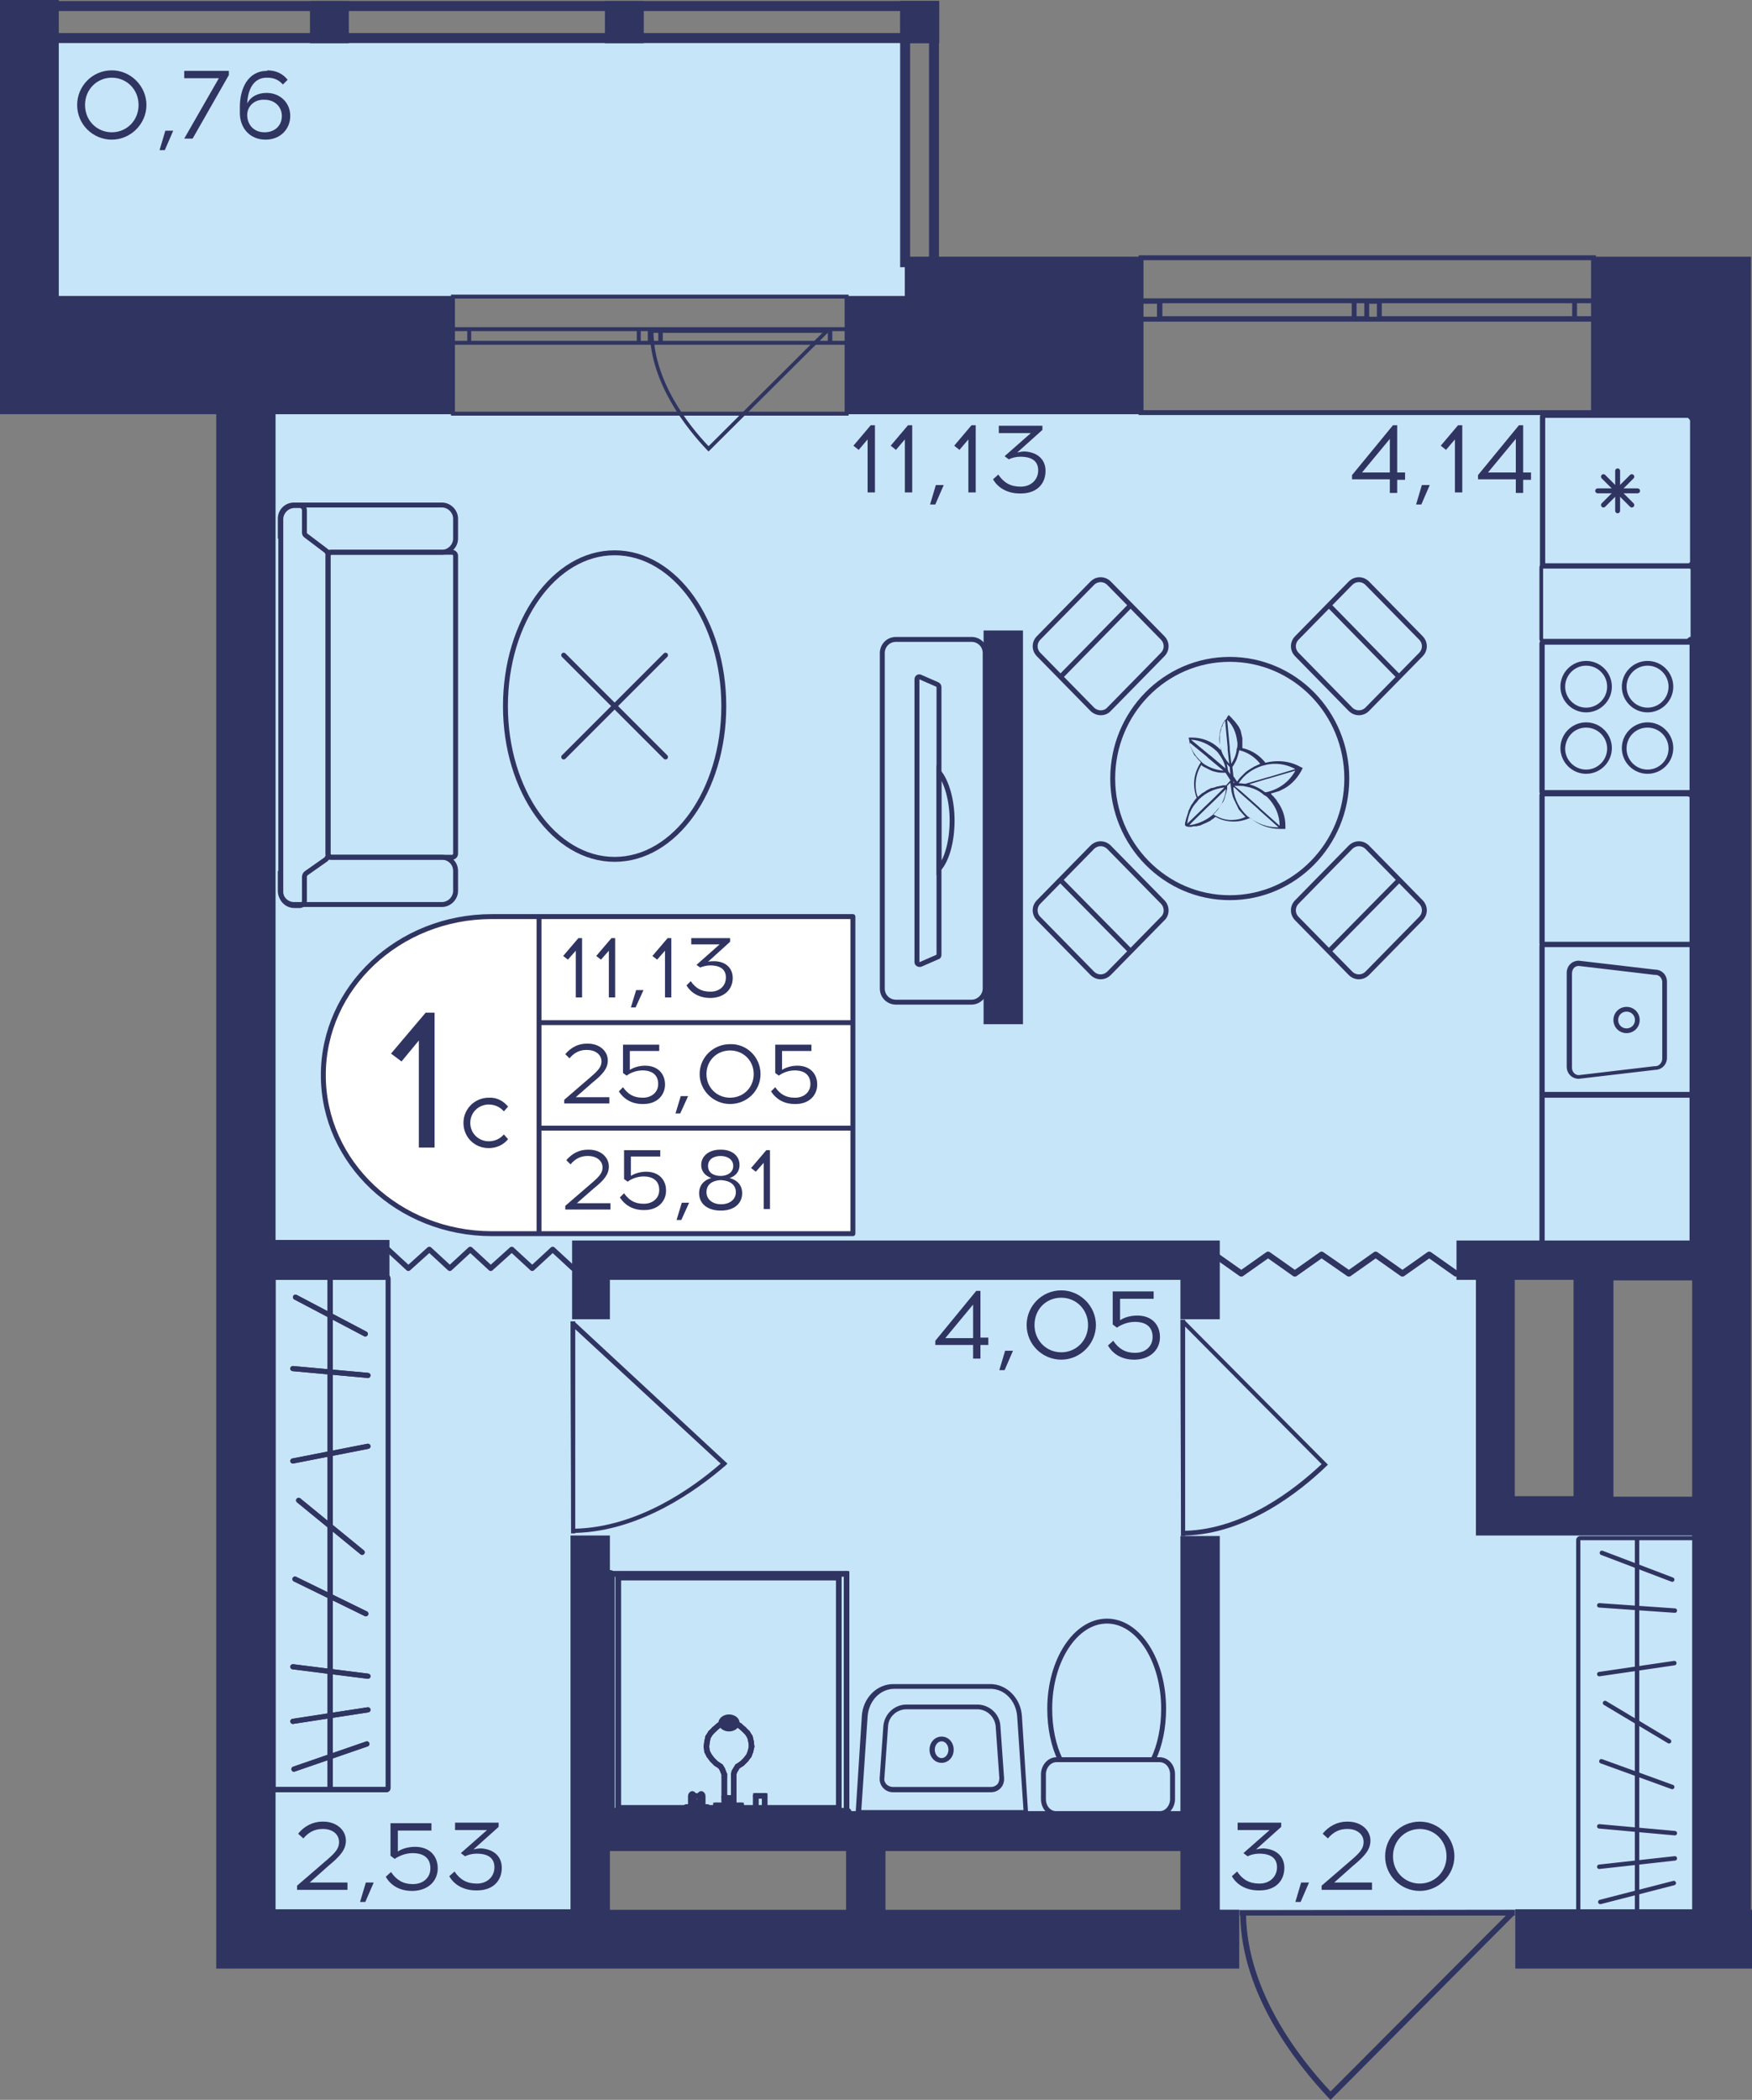 <?xml version="1.0" encoding="utf-8"?>
<!-- Generator: Adobe Illustrator 22.1.0, SVG Export Plug-In . SVG Version: 6.00 Build 0)  -->
<svg version="1.1" id="Слой_1" xmlns="http://www.w3.org/2000/svg" xmlns:xlink="http://www.w3.org/1999/xlink" x="0px" y="0px"
	 viewBox="0 0 333.8 400" style="enable-background:new 0 0 333.8 400;" xml:space="preserve">
<rect x="0" y="0" width="333.8" height="400" fill="#808080" stroke="none"/>
<rect x="7.5" y="7.7" style="fill:#C7E5F8;" width="164.9" height="48.7"/>
<path style="fill:#C7E5F8;" d="M326.1,363.8c-32.3,0-64.6,0-96.8,0c-0.2-5-0.4-10-0.6-15c-38.7,0-77.5,0-116.2,0c0,5,0,10,0,15
	c-21.2,0-42.5,0-63.7,0c0-95,0-189.9,0-284.9h277.4c0,53.9,0,107.9,0,161.8c-13.7-0.2-27.5-0.4-41.2-0.6c0,16.2,0,32.5,0,48.7
	c13.7,0,27.5,0,41.2,0C326.1,313.8,326.1,338.8,326.1,363.8z"/>
<g>
	
		<rect x="171.5" y="0.2" transform="matrix(-1 -3.325205e-07 3.325205e-07 -1 350.455 8.423)" style="fill:#2F3461;" width="7.4" height="8"/>
	
		<rect x="2.8" y="0.2" transform="matrix(-1 -3.325203e-07 3.325203e-07 -1 12.961 8.423)" style="fill:#2F3461;" width="7.4" height="8"/>
	
		<rect x="59" y="0.2" transform="matrix(-1 -3.325212e-07 3.325212e-07 -1 125.459 8.423)" style="fill:#2F3461;" width="7.4" height="8"/>
	
		<rect x="115.3" y="0.2" transform="matrix(-1 -3.325203e-07 3.325203e-07 -1 237.957 8.423)" style="fill:#2F3461;" width="7.4" height="8"/>
	<g>
		<path style="fill:#2F3461;" d="M177,2.1V49h-3.6V2.1H177 M178.9,0.2h-7.4v50.7h7.4V0.2L178.9,0.2z"/>
	</g>
	<g>
		<path style="fill:#2F3461;" d="M8.2,2.1l0,46.9H4.6V2.1H8.2 M10.1,0.2H2.7l0,50.7h7.4L10.1,0.2L10.1,0.2z"/>
	</g>
	<g>
		<path style="fill:#2F3461;" d="M4.7,2.1l172.3,0v4.2L4.7,6.3V2.1 M2.8,0.2v8l176.1,0v-8L2.8,0.2L2.8,0.2z"/>
	</g>
</g>
<g>
	<path style="fill:none;stroke:#2F3461;stroke-width:0.75;stroke-miterlimit:10;" d="M86.3,56.5l75,0v22.3h-75V56.5z M161.3,56.5
		l-75,0 M161.3,78.8h-75 M161.3,62.7h-3.1v2.6h3.1V62.7z M123.8,65.3h2.1v-2.6h-2.1V65.3z M158.1,62.7h-32.3v2.6h32.3V62.7z
		 M123.8,62.7h-2.1v2.6h2.1V62.7z M86.3,65.3h3.1v-2.6h-3.1V65.3z M121.7,62.7l-32.3,0v2.6h32.3V62.7z M161.3,62.7h-3.1 M158.1,62.7
		v2.6 M158.1,65.3h3.1 M123.8,65.3h2.1 M125.8,65.3v-2.6 M125.8,62.7h-2.1 M158.1,62.7h-32.3 M125.8,65.3h32.3 M123.8,62.7h-2.1
		 M121.7,62.7v2.6 M121.7,65.3h2.1 M86.3,65.3h3.1 M89.4,65.3v-2.6 M89.4,62.7h-3.1 M121.7,62.7l-32.3,0 M89.4,65.3h32.3"/>
</g>
<g>
	<path style="fill:none;stroke:#2F3461;stroke-width:0.925;stroke-miterlimit:10;" d="M217.4,49.1l86.2,0v29.5l-86.2,0V49.1z
		 M303.6,49.1l-86.2,0 M303.6,78.6l-86.2,0 M303.6,57.3H300v3.4l3.6,0V57.3z M260.4,60.8h2.4v-3.4h-2.4V60.8z M300,57.3h-37.2v3.4
		H300V57.3z M260.4,57.3l-2.4,0v3.4h2.4V57.3z M217.4,60.8l3.6,0v-3.4h-3.6V60.8z M258,57.3h-37.1v3.4H258V57.3z M303.6,57.3H300
		 M300,57.3v3.4 M300,60.8l3.6,0 M260.4,60.8h2.4 M262.8,60.8v-3.4 M262.8,57.3h-2.4 M300,57.3h-37.2 M262.8,60.8H300 M260.4,57.3
		l-2.4,0 M258,57.3v3.4 M258,60.8h2.4 M217.4,60.8l3.6,0 M220.9,60.8v-3.4 M220.9,57.3h-3.6 M258,57.3h-37.1 M220.9,60.8H258"/>
</g>
<path style="fill:#2F3461;" d="M108.8,292.1c0.3,0,0.5,0,0.8,0V292c12.4-0.3,23.3-8.2,28.7-12.9l0.3-0.3l-29-26.9v-0.2
	c-0.3,0-0.6,0-0.9,0C108.7,265.2,108.8,278.7,108.8,292.1z M109.6,253.2l27.7,25.6c-5.4,4.7-15.8,12.1-27.7,12.4L109.6,253.2z"/>
<path style="fill:#2F3461;" d="M236.2,363.9c0,0.3,0,0.7,0,1h0.1c0.3,15,10.6,28.1,16.8,34.7l0.4,0.4l34.9-35.1h0.2
	c0-0.4,0-0.8,0-1.1C271.1,363.8,253.6,363.9,236.2,363.9z M286.9,364.9l-33.4,33.5c-6.1-6.5-15.8-19.1-16.1-33.5L286.9,364.9z"/>
<path style="fill:#2F3461;" d="M123.7,62.7c0,0.2,0,0.4,0,0.6h0.1c0.2,9.7,6.9,18.2,10.9,22.4L135,86l22.7-22.6h0.1
	c0-0.2,0-0.5,0-0.7C146.4,62.7,135.1,62.7,123.7,62.7z M156.7,63.4L135,85c-4-4.2-10.3-12.4-10.5-21.6L156.7,63.4z"/>
<path style="fill:#2F3461;" d="M225,292.6c0.3,0,0.5,0,0.8,0v-0.1c11.7-0.3,21.8-8.3,26.9-13.2l0.3-0.3l-27.2-27.4v-0.2
	c-0.3,0-0.6,0-0.9,0C224.9,265.1,225,278.8,225,292.6z M225.8,252.7l26,26.2c-5.1,4.8-14.8,12.4-26,12.7L225.8,252.7z"/>
<polyline style="fill:none;stroke:#2F3461;stroke-width:1.164;stroke-linecap:round;stroke-linejoin:round;stroke-miterlimit:10;" points="
	277.4,242.6 272.3,239 267.2,242.6 262.1,239 257,242.6 251.8,239 246.7,242.6 241.6,239 236.5,242.6 231.4,239 "/>
<g>
	<g>
		<path style="fill:none;stroke:#2F3461;stroke-width:0.937;stroke-miterlimit:10;" d="M202,335.2h-0.7c-1.4,0-2.5,1.3-2.5,2.8v4.7
			c0,1.6,1.1,2.8,2.5,2.8h19.6c1.4,0,2.5-1.3,2.5-2.8v-4.7c0-1.6-1.1-2.8-2.5-2.8h-1.2"/>
	</g>
	<g>
		<path style="fill:none;stroke:#2F3461;stroke-width:0.937;stroke-miterlimit:10;" d="M210.9,308.8c-6,0-10.9,7.5-10.9,16.7
			c0,3.6,0.7,7,2,9.7h17.7c1.3-2.7,2-6.1,2-9.7C221.7,316.3,216.9,308.8,210.9,308.8z"/>
	</g>
</g>
<g>
	<path style="fill:#2F3461;" d="M321.9,209v27.7h-27.6V209H321.9 M322.1,208H294c-0.4,0-0.7,0.3-0.7,0.7v28.2c0,0.4,0.3,0.7,0.7,0.7
		h28.1c0.4,0,0.7-0.3,0.7-0.7v-28.2C322.8,208.4,322.5,208,322.1,208L322.1,208z"/>
</g>
<g>
	<path style="fill:#2F3461;" d="M321.9,151.7v27.7h-27.6v-27.7H321.9 M322.1,150.8H294c-0.4,0-0.7,0.3-0.7,0.7v28.2
		c0,0.4,0.3,0.7,0.7,0.7h28.1c0.4,0,0.7-0.3,0.7-0.7v-28.2C322.8,151.1,322.5,150.8,322.1,150.8L322.1,150.8z"/>
</g>
<g>
	<g>
		<path style="fill:#2F3461;" d="M321.9,180.4v27.7h-27.6v-27.7H321.9 M322.1,179.5H294c-0.4,0-0.7,0.3-0.7,0.7v28.2
			c0,0.4,0.3,0.7,0.7,0.7h28.1c0.4,0,0.7-0.3,0.7-0.7v-28.2C322.8,179.8,322.5,179.5,322.1,179.5L322.1,179.5z"/>
	</g>
	<g>
		<path style="fill:#2F3461;" d="M300.8,184l14.4,1.7l0.1,0h0.1c0.7,0,1.3,0.6,1.3,1.4v14.6c0,0.7-0.6,1.4-1.3,1.4h-0.1l-0.1,0
			l-14.4,1.7c-0.7,0-1.3-0.6-1.3-1.4v-17.9C299.5,184.6,300,184,300.8,184 M300.8,183c-1.3,0-2.3,1-2.3,2.3v17.9
			c0,1.3,1,2.3,2.3,2.3l14.5-1.7c1.3,0,2.3-1,2.3-2.3V187c0-1.3-1-2.3-2.3-2.3L300.8,183L300.8,183z"/>
	</g>
	<g>
		<path style="fill:#2F3461;" d="M309.9,192.7c0.9,0,1.6,0.7,1.6,1.6c0,0.9-0.7,1.6-1.6,1.6s-1.6-0.7-1.6-1.6
			C308.3,193.4,309,192.7,309.9,192.7 M309.9,191.8c-1.4,0-2.5,1.1-2.5,2.5c0,1.4,1.1,2.5,2.5,2.5s2.5-1.1,2.5-2.5
			C312.4,192.9,311.3,191.8,309.9,191.8L309.9,191.8z"/>
	</g>
</g>
<g>
	<g>
		<path style="fill:#2F3461;" d="M321.9,122.8v27.7h-27.6v-27.7H321.9 M322.1,121.9H294c-0.4,0-0.7,0.3-0.7,0.7v28.2
			c0,0.4,0.3,0.7,0.7,0.7h28.1c0.4,0,0.7-0.3,0.7-0.7v-28.2C322.8,122.2,322.5,121.9,322.1,121.9L322.1,121.9z"/>
	</g>
	<g>
		<g>
			<path style="fill:#2F3461;" d="M313.9,126.8c2.2,0,4,1.8,4,4s-1.8,4-4,4c-2.2,0-4-1.8-4-4S311.7,126.8,313.9,126.8 M313.9,125.9
				c-2.7,0-4.9,2.2-4.9,4.9c0,2.7,2.2,4.9,4.9,4.9c2.7,0,4.9-2.2,4.9-4.9C318.8,128.1,316.6,125.9,313.9,125.9L313.9,125.9z"/>
		</g>
		<g>
			<path style="fill:#2F3461;" d="M302.2,138.6c2.2,0,4,1.8,4,4c0,2.2-1.8,4-4,4c-2.2,0-4-1.8-4-4
				C298.3,140.3,300,138.6,302.2,138.6 M302.2,137.6c-2.7,0-4.9,2.2-4.9,4.9c0,2.7,2.2,4.9,4.9,4.9c2.7,0,4.9-2.2,4.9-4.9
				C307.1,139.8,304.9,137.6,302.2,137.6L302.2,137.6z"/>
		</g>
		<g>
			<path style="fill:#2F3461;" d="M313.9,138.6c2.2,0,4,1.8,4,4c0,2.2-1.8,4-4,4c-2.2,0-4-1.8-4-4
				C309.9,140.3,311.7,138.6,313.9,138.6 M313.9,137.6c-2.7,0-4.9,2.2-4.9,4.9c0,2.7,2.2,4.9,4.9,4.9c2.7,0,4.9-2.2,4.9-4.9
				C318.8,139.8,316.6,137.6,313.9,137.6L313.9,137.6z"/>
		</g>
		<g>
			<path style="fill:#2F3461;" d="M302.2,126.8c2.2,0,4,1.8,4,4s-1.8,4-4,4c-2.2,0-4-1.8-4-4S300,126.8,302.2,126.8 M302.2,125.9
				c-2.7,0-4.9,2.2-4.9,4.9c0,2.7,2.2,4.9,4.9,4.9c2.7,0,4.9-2.2,4.9-4.9C307.1,128.1,304.9,125.9,302.2,125.9L302.2,125.9z"/>
		</g>
	</g>
</g>
<g>
	<g>
		<path style="fill:#2F3461;" d="M322,79.6v27.7h-27.6V79.6H322 M322.2,78.7h-28.1c-0.4,0-0.7,0.3-0.7,0.7v28.2
			c0,0.4,0.3,0.7,0.7,0.7h28.1c0.4,0,0.7-0.3,0.7-0.7V79.4C322.9,79,322.6,78.7,322.2,78.7L322.2,78.7z"/>
	</g>
	<g>
		
			<line style="fill:none;stroke:#2F3461;stroke-width:0.937;stroke-linecap:round;stroke-miterlimit:10;" x1="312" y1="93.5" x2="304.4" y2="93.5"/>
		
			<line style="fill:none;stroke:#2F3461;stroke-width:0.937;stroke-linecap:round;stroke-miterlimit:10;" x1="310.9" y1="96.2" x2="305.5" y2="90.8"/>
		
			<line style="fill:none;stroke:#2F3461;stroke-width:0.937;stroke-linecap:round;stroke-miterlimit:10;" x1="308.2" y1="97.3" x2="308.2" y2="89.7"/>
		
			<line style="fill:none;stroke:#2F3461;stroke-width:0.937;stroke-linecap:round;stroke-miterlimit:10;" x1="305.5" y1="96.2" x2="310.9" y2="90.8"/>
	</g>
</g>
<path style="fill:#2F3461;" d="M225.8,156.8c0-0.1,0-0.3,0.1-0.4c0-0.1,0-0.3,0.1-0.4c0,0,0-0.1,0-0.1c0-0.1,0.1-0.2,0.1-0.3
	c0.1-0.2,0.1-0.4,0.2-0.6c0-0.1,0.1-0.2,0.1-0.4c0-0.1,0.1-0.2,0.1-0.3c0.1-0.1,0.1-0.2,0.2-0.4c0.1-0.2,0.2-0.4,0.3-0.6
	c0-0.1,0.1-0.1,0.1-0.1c0.1-0.1,0.1-0.2,0.2-0.3c0.1-0.1,0.1-0.2,0.2-0.3c0.1-0.2,0.3-0.4,0.5-0.6c-0.3-0.8-0.5-1.7-0.5-2.7
	c0-1.5,0.5-2.9,1.3-4.1c0,0,0,0,0,0c0,0,0,0,0,0c0,0-0.1-0.1-0.1-0.1c-0.2-0.2-0.3-0.3-0.5-0.5c-0.1-0.1-0.2-0.3-0.3-0.4
	c0,0,0,0,0,0c-0.1-0.1-0.1-0.2-0.2-0.2c-0.2-0.2-0.3-0.4-0.4-0.7c-0.1-0.1-0.1-0.2-0.2-0.4c-0.1-0.2-0.2-0.4-0.2-0.5
	c-0.1-0.1-0.1-0.3-0.1-0.4c-0.1-0.1-0.1-0.3-0.1-0.4c0-0.1-0.1-0.3-0.1-0.4c0-0.1,0-0.3-0.1-0.4c0,0,0,0,0,0c0,0,0-0.1,0-0.1v0
	c0,0,0,0,0-0.1c0,0,0-0.1,0-0.1c0.2,0,0.4,0,0.6,0c1.9,0,3.7,0.7,5,1.9c0.1,0.1,0.3,0.3,0.4,0.4c0,0,0.1,0,0.1,0
	c0-0.2-0.1-0.3-0.1-0.5c0-0.2-0.1-0.3-0.1-0.5c0-0.1,0-0.3,0-0.4c0-0.1,0-0.3,0-0.4c0,0,0-0.1,0-0.1c0,0,0-0.1,0-0.1
	c0-0.1,0-0.1,0-0.2c0-0.1,0-0.1,0-0.2c0-0.1,0-0.2,0-0.4c0-0.1,0-0.3,0.1-0.4c0-0.1,0-0.3,0.1-0.4c0-0.2,0.1-0.3,0.1-0.5
	c0-0.1,0-0.2,0.1-0.2c0,0,0,0,0,0c0-0.1,0.1-0.1,0.1-0.2c0,0,0,0,0,0c0-0.1,0.1-0.2,0.1-0.3c0-0.1,0-0.1,0.1-0.2
	c0.1-0.1,0.1-0.3,0.2-0.4c0,0,0,0,0,0c0.1-0.1,0.1-0.2,0.2-0.3c0,0,0-0.1,0.1-0.1c0.1-0.1,0.1-0.2,0.2-0.4c0.1-0.1,0.2-0.3,0.3-0.4
	c0.1,0.1,0.2,0.2,0.3,0.3c0.1,0.1,0.2,0.2,0.3,0.3c0.2,0.3,0.5,0.5,0.7,0.8c0.1,0.1,0.2,0.3,0.3,0.4c0.1,0.1,0.2,0.3,0.3,0.4
	c0,0.1,0.1,0.1,0.1,0.2c0,0.1,0.1,0.1,0.1,0.2c0.1,0.2,0.2,0.4,0.2,0.5c0,0.1,0.1,0.3,0.1,0.4c0,0.2,0.1,0.3,0.1,0.5
	c0,0.1,0.1,0.3,0.1,0.4c0,0.1,0,0.1,0,0.2c0,0.1,0,0.2,0,0.3c0,0,0,0.1,0,0.1c0,0.3,0,0.6,0,0.9c0,0.1,0,0.1,0,0.2
	c0,0.1,0,0.1,0,0.2c1.8,0.4,3.3,1.4,4.4,2.8c0.8-0.2,1.6-0.3,2.4-0.3c1.4,0,2.8,0.3,4.1,1l0.6,0.3l-0.3,0.6
	c-0.9,1.6-2.2,2.9-3.8,3.6c-0.3,0.2-0.7,0.3-1.1,0.4c-0.3,0.1-0.5,0.2-0.8,0.2c0,0.1,0,0.1,0,0.2c0,0,0.1,0.1,0.1,0.1
	c0.1,0.1,0.2,0.2,0.3,0.3c0.1,0,0.1,0.1,0.1,0.1c0.2,0.3,0.5,0.5,0.6,0.8c1,1.3,1.6,2.9,1.6,4.7l0,0.6l-0.6,0c-0.1,0-0.3,0-0.4,0
	c-2.2,0-4.2-0.8-5.7-2.1c-0.9,0.4-2,0.7-3.1,0.7c-1.3,0-2.5-0.3-3.5-0.9c-0.1,0.1-0.3,0.2-0.4,0.3c-0.1,0.1-0.2,0.2-0.3,0.2
	c-0.1,0.1-0.2,0.1-0.2,0.2c-0.1,0-0.1,0.1-0.2,0.1c-0.4,0.2-0.8,0.4-1.3,0.6c-0.1,0-0.1,0.1-0.2,0.1c-0.1,0-0.1,0-0.2,0.1
	c-0.1,0-0.3,0.1-0.4,0.1c-0.2,0-0.3,0.1-0.5,0.1c-0.1,0-0.1,0-0.2,0c0,0-0.1,0-0.1,0c-0.2,0-0.4,0-0.5,0.1c-0.2,0-0.5,0-0.7,0
	C225.7,157.4,225.7,157.1,225.8,156.8z M226.2,156.9c0.5-0.5,1.7-1.6,2.9-2.8c0.1-0.1,0.2-0.2,0.3-0.3c1.6-1.5,3.2-3.1,3.9-3.8
	c-1.9,0.2-3.6,1-4.9,2.3c-0.1,0.1-0.2,0.2-0.3,0.4C227,153.8,226.4,155.2,226.2,156.9z M227.8,149.5c0,0.8,0.1,1.6,0.4,2.3
	c0.2-0.2,0.4-0.3,0.6-0.5c0.2-0.2,0.4-0.3,0.6-0.4c0.2-0.1,0.4-0.3,0.6-0.4c0,0,0,0,0,0c0.2-0.1,0.4-0.2,0.6-0.3
	c0.1-0.1,0.2-0.1,0.4-0.1c0.1,0,0.2-0.1,0.4-0.1c0.2-0.1,0.5-0.2,0.7-0.2c0.1,0,0.3-0.1,0.4-0.1c0.1,0,0.3,0,0.4-0.1
	c0.1,0,0.2,0,0.3,0c0,0,0.1,0,0.1,0c0.1,0,0.2,0,0.3,0h0l0.7-0.8c0,0,0.1,0,0.1-0.1l0-0.1l-0.9-1.4c-0.1,0-0.1,0-0.2,0
	c-0.5,0-0.9,0-1.4-0.1c-0.5-0.1-0.9-0.2-1.3-0.4c-0.4-0.2-0.8-0.4-1.2-0.6c-0.2-0.1-0.4-0.2-0.5-0.4
	C228.2,146.8,227.8,148.1,227.8,149.5z M235.2,149.1l-0.2-0.3l0,0.3L235.2,149.1z M233.8,145.9C233.8,146,233.8,146,233.8,145.9
	c0.1,0.2,0.1,0.4,0.1,0.5c0,0.2,0.1,0.3,0.1,0.5v0l0.4,0.6l-0.1-1.4c-0.2-0.2-0.4-0.4-0.6-0.6C233.8,145.7,233.8,145.8,233.8,145.9z
	 M228.9,145.1c0.1,0.1,0.2,0.2,0.3,0.3c1.1,0.8,2.5,1.3,3.9,1.4l-2.9-2.4l-0.3-0.3l-3.3-2.7C226.9,142.8,227.8,144.1,228.9,145.1z
	 M226.9,140.9l3.4,2.8l0.4,0.3l2.8,2.4c-0.2-1.2-0.8-2.2-1.5-3.1c-0.1-0.1-0.2-0.2-0.3-0.3C230.4,141.8,228.7,141,226.9,140.9z
	 M232.6,142.6c0,0.1,0.1,0.3,0.1,0.4c0.3,0.9,0.8,1.7,1.5,2.5l-0.3-2.7l0-0.4l-0.5-5.3C232.3,138.8,232,140.8,232.6,142.6z
	 M235.7,141.1c-0.2-1.5-0.8-3-1.9-4l0.5,5.3l0,0.4l0.3,2.7c0.5-0.8,0.9-1.7,1-2.6c0-0.1,0-0.3,0.1-0.4
	C235.8,142,235.8,141.6,235.7,141.1z M236.1,142.9c0,0.2-0.1,0.3-0.1,0.5c0,0.1-0.1,0.2-0.1,0.3c0,0.2-0.1,0.3-0.1,0.4
	c-0.1,0.2-0.1,0.4-0.2,0.6c-0.1,0.1-0.1,0.3-0.2,0.4c0,0,0,0,0,0s0,0,0,0c0,0.1-0.1,0.1-0.1,0.2c-0.1,0.1-0.2,0.3-0.2,0.4
	c-0.1,0.1-0.2,0.2-0.3,0.4l0.2,1.8c0,0,0,0,0.1,0.1l0.6,0.9c0.2-0.3,0.4-0.6,0.6-0.8c0.1-0.1,0.3-0.3,0.4-0.4
	c0.1-0.1,0.3-0.3,0.4-0.4c0,0,0,0,0,0c0.3-0.3,0.6-0.5,0.9-0.7c0.3-0.2,0.7-0.4,1-0.6c0.3-0.1,0.6-0.3,0.9-0.4
	c0.1,0,0.1-0.1,0.2-0.1C239.1,144.2,237.7,143.3,236.1,142.9z M242.9,145.5c-0.7,0-1.4,0.1-2.1,0.3c-0.1,0-0.3,0.1-0.4,0.1
	c-1.8,0.6-3.4,1.7-4.4,3.3c0.4,0,0.9,0.1,1.3,0.1l4.1-1.2l0.4-0.1l5-1.5C245.5,145.8,244.2,145.5,242.9,145.5z M241.7,150.8
	c2.2-0.6,4-2,5.1-4l-5.1,1.5l-0.4,0.1l-3.3,1c1.1,0.3,2.1,0.8,3,1.5c0.1,0,0.2,0,0.2,0C241.4,150.9,241.6,150.8,241.7,150.8z
	 M241.5,151.9c-0.1-0.1-0.2-0.2-0.4-0.3c-0.1-0.1-0.1-0.1-0.2-0.1c-0.2-0.1-0.3-0.3-0.5-0.4c-0.9-0.7-2-1.1-3.2-1.3c0,0,0,0,0,0
	c-0.3-0.1-0.7-0.1-1.1-0.1c-0.2,0-0.3,0-0.5,0h-0.1h-0.9c-0.1,0,0.7,0,0.6,0l0.2,0.2l0,0l0.4,0.3l0.5,0.4l0.8,0.7h0l2.7,2.4l0.3,0.3
	l3.7,3.3C243.8,155.2,242.9,153.3,241.5,151.9z M243.4,157.6c0.1,0,0.1,0,0.2,0l-3.7-3.3l-0.3-0.3l-3.5-3.1l-0.7-0.7l-0.4-0.3h0
	c0,0.1,0,0.3,0,0.4c0,0,0,0,0,0c0.2,2,1.2,3.8,2.6,5.1c0.1,0.1,0.2,0.2,0.4,0.3C239.6,156.9,241.4,157.6,243.4,157.6z M234.6,156.2
	c1,0,1.9-0.2,2.7-0.6c-0.1-0.1-0.2-0.2-0.3-0.3c-0.3-0.3-0.5-0.6-0.8-0.9c0,0,0,0,0,0c-0.2-0.2-0.3-0.4-0.4-0.7
	c-0.1-0.1-0.1-0.2-0.2-0.4c-0.2-0.3-0.3-0.7-0.5-1c-0.1-0.2-0.1-0.3-0.2-0.5c-0.1-0.2-0.1-0.5-0.2-0.7c-0.1-0.4-0.1-0.8-0.2-1.3
	l0-0.1l-0.1-0.6l-0.6,0.6c0,0.1,0,0.2,0,0.3c0,0.1,0,0.1,0,0.2c0,0.1,0,0.3-0.1,0.4c0,0.3-0.1,0.5-0.2,0.8c0,0.1-0.1,0.3-0.1,0.4
	c-0.1,0.4-0.2,0.7-0.4,1c0,0.1,0,0.1-0.1,0.1c-0.1,0.1-0.1,0.2-0.2,0.3c0,0.1-0.1,0.1-0.1,0.2c-0.1,0.2-0.2,0.3-0.3,0.4
	c-0.1,0.1-0.1,0.2-0.2,0.2c-0.1,0.2-0.3,0.3-0.4,0.5c0,0.1-0.1,0.1-0.2,0.2c-0.1,0.1-0.3,0.3-0.4,0.4l0,0
	C232.4,155.9,233.5,156.2,234.6,156.2z M230.7,155.5c0.1-0.1,0.2-0.2,0.4-0.3c1.4-1.2,2.3-3,2.5-4.9c-0.7,0.7-2.3,2.3-3.9,3.8
	l-0.3,0.3c-1.2,1.2-2.3,2.2-2.8,2.8C228.1,157,229.5,156.4,230.7,155.5z"/>
<g>
	<ellipse style="fill:none;stroke:#2F3461;stroke-width:0.937;stroke-miterlimit:10;" cx="234.3" cy="148.3" rx="22.3" ry="22.7"/>
	<g>
		<g>
			<path style="fill:none;stroke:#2F3461;stroke-width:0.937;stroke-miterlimit:10;" d="M221.5,171.8l-10.2-10.4
				c-0.9-0.9-2.3-0.9-3.2,0l-10.2,10.4c-0.9,0.9-0.9,2.3,0,3.2l10.2,10.4c0.9,0.9,2.3,0.9,3.2,0l10.2-10.4
				C222.4,174.2,222.4,172.7,221.5,171.8z"/>
			
				<line style="fill:none;stroke:#2F3461;stroke-width:0.937;stroke-miterlimit:10;" x1="201.9" y1="167.5" x2="215.6" y2="181.4"/>
		</g>
	</g>
	<g>
		<g>
			<path style="fill:none;stroke:#2F3461;stroke-width:0.937;stroke-miterlimit:10;" d="M247.1,124.7l10.2,10.4
				c0.9,0.9,2.3,0.9,3.2,0l10.2-10.4c0.9-0.9,0.9-2.3,0-3.2l-10.2-10.4c-0.9-0.9-2.3-0.9-3.2,0l-10.2,10.4
				C246.2,122.4,246.2,123.8,247.1,124.7z"/>
			<line style="fill:none;stroke:#2F3461;stroke-width:0.937;stroke-miterlimit:10;" x1="266.7" y1="129.1" x2="253" y2="115.1"/>
		</g>
	</g>
	<g>
		<g>
			<path style="fill:none;stroke:#2F3461;stroke-width:0.937;stroke-miterlimit:10;" d="M257.3,161.4l-10.2,10.4
				c-0.9,0.9-0.9,2.3,0,3.2l10.2,10.4c0.9,0.9,2.3,0.9,3.2,0l10.2-10.4c0.9-0.9,0.9-2.3,0-3.2l-10.2-10.4
				C259.6,160.5,258.2,160.5,257.3,161.4z"/>
			<line style="fill:none;stroke:#2F3461;stroke-width:0.937;stroke-miterlimit:10;" x1="253" y1="181.4" x2="266.7" y2="167.5"/>
		</g>
	</g>
	<g>
		<g>
			<path style="fill:none;stroke:#2F3461;stroke-width:0.937;stroke-miterlimit:10;" d="M211.3,135.1l10.2-10.4
				c0.9-0.9,0.9-2.3,0-3.2l-10.2-10.4c-0.9-0.9-2.3-0.9-3.2,0l-10.2,10.4c-0.9,0.9-0.9,2.3,0,3.2l10.2,10.4
				C209,136,210.5,136,211.3,135.1z"/>
			
				<line style="fill:none;stroke:#2F3461;stroke-width:0.937;stroke-miterlimit:10;" x1="215.6" y1="115.1" x2="201.9" y2="129.1"/>
		</g>
	</g>
</g>
<g>
	<g>
		<g>
			<path style="fill:#2F3461;" d="M322.6,293.4v71.2h-21.5v-71.2H322.6 M322.7,292.6h-21.6c-0.4,0-0.8,0.3-0.8,0.8v71.4
				c0,0.4,0.3,0.8,0.8,0.8h21.6c0.4,0,0.8-0.3,0.8-0.8v-71.4C323.5,292.9,323.1,292.6,322.7,292.6L322.7,292.6z"/>
		</g>
	</g>
	<line style="fill:none;stroke:#2F3461;stroke-width:0.846;stroke-miterlimit:10;" x1="311.9" y1="292.9" x2="311.9" y2="365.2"/>
	
		<line style="fill:none;stroke:#2F3461;stroke-width:0.846;stroke-linecap:round;stroke-miterlimit:10;" x1="304.7" y1="305.8" x2="319.1" y2="306.8"/>
	
		<line style="fill:none;stroke:#2F3461;stroke-width:0.846;stroke-linecap:round;stroke-miterlimit:10;" x1="304.7" y1="318.9" x2="319" y2="316.8"/>
	
		<line style="fill:none;stroke:#2F3461;stroke-width:0.846;stroke-linecap:round;stroke-miterlimit:10;" x1="304.9" y1="362.3" x2="318.9" y2="358.7"/>
	
		<line style="fill:none;stroke:#2F3461;stroke-width:0.846;stroke-linecap:round;stroke-miterlimit:10;" x1="305.8" y1="324.4" x2="318" y2="331.7"/>
	
		<line style="fill:none;stroke:#2F3461;stroke-width:0.846;stroke-linecap:round;stroke-miterlimit:10;" x1="305.1" y1="335.5" x2="318.6" y2="340.4"/>
	
		<line style="fill:none;stroke:#2F3461;stroke-width:0.846;stroke-linecap:round;stroke-miterlimit:10;" x1="304.7" y1="347.9" x2="319.1" y2="349.2"/>
	
		<line style="fill:none;stroke:#2F3461;stroke-width:0.846;stroke-linecap:round;stroke-miterlimit:10;" x1="304.7" y1="355.6" x2="319.1" y2="354"/>
	
		<line style="fill:none;stroke:#2F3461;stroke-width:0.846;stroke-linecap:round;stroke-miterlimit:10;" x1="305.2" y1="295.8" x2="318.6" y2="300.9"/>
</g>
<g>
	<g>
		<g>
			<path style="fill:#2F3461;" d="M73.5,243.8v96.6h-21v-96.6H73.5 M73.7,242.8H52.2c-0.4,0-0.8,0.3-0.8,0.8v97
				c0,0.4,0.3,0.8,0.8,0.8h21.4c0.4,0,0.8-0.3,0.8-0.8v-97C74.4,243.1,74.1,242.8,73.7,242.8L73.7,242.8z"/>
		</g>
	</g>
	<line style="fill:none;stroke:#2F3461;stroke-width:0.978;stroke-miterlimit:10;" x1="62.9" y1="242.8" x2="62.9" y2="341"/>
	
		<line style="fill:none;stroke:#2F3461;stroke-width:0.978;stroke-linecap:round;stroke-miterlimit:10;" x1="55.8" y1="260.7" x2="70.1" y2="262"/>
	
		<line style="fill:none;stroke:#2F3461;stroke-width:0.978;stroke-linecap:round;stroke-miterlimit:10;" x1="55.8" y1="278.3" x2="70.1" y2="275.5"/>
	
		<line style="fill:none;stroke:#2F3461;stroke-width:0.978;stroke-linecap:round;stroke-miterlimit:10;" x1="56" y1="337" x2="69.9" y2="332.2"/>
	
		<line style="fill:none;stroke:#2F3461;stroke-width:0.978;stroke-linecap:round;stroke-miterlimit:10;" x1="56.9" y1="285.8" x2="69" y2="295.7"/>
	
		<line style="fill:none;stroke:#2F3461;stroke-width:0.978;stroke-linecap:round;stroke-miterlimit:10;" x1="56.2" y1="300.8" x2="69.7" y2="307.4"/>
	
		<line style="fill:none;stroke:#2F3461;stroke-width:0.978;stroke-linecap:round;stroke-miterlimit:10;" x1="55.8" y1="317.5" x2="70.1" y2="319.3"/>
	
		<line style="fill:none;stroke:#2F3461;stroke-width:0.978;stroke-linecap:round;stroke-miterlimit:10;" x1="55.8" y1="327.9" x2="70.1" y2="325.7"/>
	
		<line style="fill:none;stroke:#2F3461;stroke-width:0.978;stroke-linecap:round;stroke-miterlimit:10;" x1="56.3" y1="247.1" x2="69.6" y2="254.1"/>
	<g>
		<g>
			<path style="fill:#2F3461;" d="M73.5,243.8v96.6h-21v-96.6H73.5 M73.7,242.8H52.2c-0.4,0-0.8,0.3-0.8,0.8v97
				c0,0.4,0.3,0.8,0.8,0.8h21.4c0.4,0,0.8-0.3,0.8-0.8v-97C74.4,243.1,74.1,242.8,73.7,242.8L73.7,242.8z"/>
		</g>
	</g>
	<line style="fill:none;stroke:#2F3461;stroke-width:0.978;stroke-miterlimit:10;" x1="62.9" y1="242.8" x2="62.9" y2="341"/>
	
		<line style="fill:none;stroke:#2F3461;stroke-width:0.978;stroke-linecap:round;stroke-miterlimit:10;" x1="55.8" y1="260.7" x2="70.1" y2="262"/>
	
		<line style="fill:none;stroke:#2F3461;stroke-width:0.978;stroke-linecap:round;stroke-miterlimit:10;" x1="55.8" y1="278.3" x2="70.1" y2="275.5"/>
	
		<line style="fill:none;stroke:#2F3461;stroke-width:0.978;stroke-linecap:round;stroke-miterlimit:10;" x1="56" y1="337" x2="69.9" y2="332.2"/>
	
		<line style="fill:none;stroke:#2F3461;stroke-width:0.978;stroke-linecap:round;stroke-miterlimit:10;" x1="56.9" y1="285.8" x2="69" y2="295.7"/>
	
		<line style="fill:none;stroke:#2F3461;stroke-width:0.978;stroke-linecap:round;stroke-miterlimit:10;" x1="56.2" y1="300.8" x2="69.7" y2="307.4"/>
	
		<line style="fill:none;stroke:#2F3461;stroke-width:0.978;stroke-linecap:round;stroke-miterlimit:10;" x1="55.8" y1="317.5" x2="70.1" y2="319.3"/>
	
		<line style="fill:none;stroke:#2F3461;stroke-width:0.978;stroke-linecap:round;stroke-miterlimit:10;" x1="55.8" y1="327.9" x2="70.1" y2="325.7"/>
	
		<line style="fill:none;stroke:#2F3461;stroke-width:0.978;stroke-linecap:round;stroke-miterlimit:10;" x1="56.3" y1="247.1" x2="69.6" y2="254.1"/>
</g>
<g>
	<path style="fill:none;stroke:#2F3461;stroke-width:0.937;stroke-miterlimit:10;" d="M53.4,165.9v3.8c0,1.4,1.2,2.6,2.6,2.6H57
		l27.2,0c1.4,0,2.6-1.2,2.6-2.6v-3.8c0-1.5-1.2-2.6-2.6-2.6H62.3"/>
	<path style="fill:none;stroke:#2F3461;stroke-width:0.937;stroke-miterlimit:10;" d="M53.4,102.6l0-3.8c0-1.5,1.2-2.6,2.6-2.6H57
		l27.2,0c1.4,0,2.6,1.2,2.6,2.6v3.8c0,1.4-1.2,2.6-2.6,2.6l-21.8,0"/>
	<path style="fill:none;stroke:#2F3461;stroke-width:0.937;stroke-miterlimit:10;" d="M86.8,105.9l0,56.7c0,0.4-0.3,0.7-0.7,0.7
		H63.2c-0.4,0-0.7-0.3-0.7-0.7l0-56.7c0-0.4,0.3-0.7,0.7-0.7l22.9,0C86.5,105.2,86.8,105.5,86.8,105.9z"/>
	<path style="fill:none;stroke:#2F3461;stroke-width:0.937;stroke-miterlimit:10;" d="M58.4,102.1l3.7,2.8c0.2,0.2,0.4,0.5,0.4,0.8
		l0,57.2c0,0.3-0.2,0.6-0.4,0.8l-3.7,2.6c-0.3,0.2-0.4,0.5-0.4,0.8l0,4.5c0,0.5-0.4,0.9-0.9,0.9h-1c-1.5,0-2.6-1.2-2.6-2.6l0-71
		c0-1.4,1.2-2.6,2.6-2.6h1c0.5,0,0.9,0.4,0.9,0.9l0,4.3C58,101.7,58.1,101.9,58.4,102.1z"/>
</g>
<g>
	<ellipse style="fill:none;stroke:#2F3461;stroke-width:0.937;stroke-miterlimit:10;" cx="117.1" cy="134.5" rx="20.8" ry="29.2"/>
	<g>
		
			<line style="fill:none;stroke:#2F3461;stroke-width:0.937;stroke-linecap:round;stroke-miterlimit:10;" x1="107.4" y1="124.8" x2="126.8" y2="144.2"/>
		
			<line style="fill:none;stroke:#2F3461;stroke-width:0.937;stroke-linecap:round;stroke-miterlimit:10;" x1="107.4" y1="144.2" x2="126.8" y2="124.8"/>
	</g>
</g>
<g>
	<g>
		<path style="fill:#2F3461;" d="M179.4,331.7L179.4,331.7c0.7,0,1.3,0.7,1.3,1.6s-0.6,1.6-1.3,1.6s-1.3-0.7-1.3-1.6
			C178.1,332.4,178.7,331.7,179.4,331.7 M179.4,330.8c-1.3,0-2.3,1.1-2.3,2.5s1,2.5,2.3,2.5s2.3-1.1,2.3-2.5
			S180.7,330.8,179.4,330.8L179.4,330.8z"/>
	</g>
	<g>
		<path style="fill:#2F3461;" d="M188.7,320.8v0.9c2.7,0,4.9,2.3,5.1,5.3l1.2,17.8l-30.9,0l1.2-17.8c0.2-3,2.4-5.3,5.1-5.3l18.5,0
			V320.8 M188.7,320.8l-18.5,0c-3.2,0-5.8,2.7-6,6.1l-1.2,18.8l32.9,0l-1.2-18.8C194.5,323.5,191.8,320.8,188.7,320.8L188.7,320.8z"
			/>
	</g>
	<g>
		<path style="fill:#2F3461;" d="M186.2,325.6c1.8,0,3.3,1.4,3.5,3.2l0.7,9.9c0,0.4-0.1,0.9-0.4,1.2c-0.3,0.3-0.7,0.5-1.2,0.5h-18.7
			c-0.4,0-0.9-0.2-1.2-0.5c-0.3-0.3-0.5-0.8-0.4-1.2l0.7-9.9c0.1-1.8,1.7-3.2,3.5-3.2H186.2 M186.2,324.7h-13.5
			c-2.3,0-4.2,1.8-4.4,4.1l-0.7,9.9c-0.1,1.5,1.1,2.7,2.5,2.7h18.7c1.5,0,2.6-1.2,2.5-2.7l-0.7-9.9
			C190.5,326.5,188.5,324.7,186.2,324.7L186.2,324.7z"/>
	</g>
</g>
<g>
	<path style="fill:#2F3461;" d="M322.1,108L322.1,108v13.7l-28.1,0l0-13.6H322.1 M322.1,107.4H294c-0.4,0-0.7,0.3-0.7,0.7v13.6
		c0,0.4,0.3,0.7,0.7,0.7h28.1c0.4,0,0.7-0.3,0.7-0.7v-13.6C322.8,107.7,322.5,107.4,322.1,107.4L322.1,107.4z"/>
</g>
<g>
	<polygon style="fill:#2F3461;" points="176.2,78.9 217.4,78.9 217.4,48.9 172.4,48.9 172.4,56.4 161.2,56.4 161.2,78.9 172.4,78.9 
			"/>
	<path style="fill:#2F3461;" d="M109,251.3h7.2v-7.5h108.7v7.5h7.5v-15H109C109,241.3,109,246.4,109,251.3z"/>
	<path style="fill:#2F3461;" d="M232.4,363.8v-71.2h-7.5V345H116.2v-52.5h-7.5v71.2H52.5v-120h21.7c0-2.5,0-5,0-7.5H52.5V78.9h33.7
		V56.4h-75V0H0v78.9h41.2V375h194.9v-11.2H232.4z M161.2,363.8h-45v-11.2h45V363.8z M224.9,363.8h-56.2v-11.2h56.2V363.8z"/>
	<path style="fill:#2F3461;" d="M333.6,363.8V78.9V67.7V48.9h-30v30h17.3c-0.3,0.1-0.5,0.1-0.6,0.1c0.2,0,0.9,0.1,1.4,0.7
		c0.3,0.3,0.5,0.6,0.6,0.9v26.2c-0.1,0.1-0.2,0.2-0.3,0.3c-0.4,0.3-0.7,0.6-1,0.8c0.3,0.1,0.8,0.2,1.2,0.6c0,0,0.1,0.1,0.1,0.1v13.4
		c0-0.1,0-0.2,0-0.3c0-0.2-0.1-0.4-0.3-0.4c-0.1,0-0.1,0.1-0.2,0.1c-0.1,0.1-0.3,0.2-0.4,0.4c-0.1,0.1-0.2,0.1-0.2,0.2
		c-0.1,0.3,0.3,0.5,0.5,0.5c0.3,0.1,0.6,0.1,0.6,0.4v27.8c0,0-0.1-0.1-0.1-0.1c-0.1,0-0.1,0.1-0.2,0.1c-0.1,0.1-0.3,0.2-0.4,0.4
		c-0.1,0.1-0.2,0.1-0.2,0.2c-0.1,0.3,0.3,0.5,0.5,0.5c0.1,0,0.3,0.1,0.4,0.1v27.4c-0.1,0.1-0.2,0.1-0.2,0.2
		c-0.4,0.2-0.8,0.3-1.1,0.3c0.5,0.2,0.9,0.4,1.2,0.8c0.1,0.1,0.1,0.2,0.2,0.2v26.9c0,0,0,0.1,0,0.1c-0.4,0.4-0.9,0.5-0.8,0.6
		c0,0.1,0.5,0,0.9,0.1V236c-0.1,0.1-0.1,0.2-0.2,0.3H294c-0.1-0.3-0.1-0.5-0.1-0.6c0,0.1,0,0.3-0.1,0.6h-16.3v7.5h3.7v41.2v7.5h7.5
		h33.7v71.2h-33.7V375h45.1v-11.2H333.6z M288.6,243.8h11.2v41.2h-11.2V243.8z M307.4,285.1v-41.2h15v41.2H307.4z"/>
	<rect x="187.4" y="120.1" style="fill:#2F3461;" width="7.5" height="75"/>
</g>
<g>
	<polyline style="fill:none;stroke:#2F3461;stroke-width:1.04;stroke-miterlimit:10;" points="116.3,345.1 116.3,299.8 
		161.3,299.8 161.3,345.1 116.3,345.1 	"/>
	<path style="fill:none;stroke:#2F3461;stroke-width:1.04;stroke-miterlimit:10;" d="M161.4,345.3l-45.1,0c-0.2,0-0.3-0.1-0.3-0.2
		s0.2-0.2,0.3-0.2l45.1,0c0.2,0,0.3,0.1,0.3,0.2C161.7,345.2,161.6,345.3,161.4,345.3z"/>
	
		<line style="fill:none;stroke:#2F3461;stroke-width:1.04;stroke-linecap:round;stroke-linejoin:round;" x1="161.3" y1="299.8" x2="161.3" y2="345.1"/>
	
		<line style="fill:none;stroke:#2F3461;stroke-width:1.04;stroke-linecap:round;stroke-linejoin:round;" x1="116.3" y1="299.8" x2="161.3" y2="299.8"/>
	<path style="fill:none;stroke:#2F3461;stroke-width:1.04;stroke-miterlimit:10;" d="M116.3,345.3c-0.2,0-0.3-0.1-0.3-0.2l0-45.3
		c0-0.1,0.2-0.2,0.3-0.2s0.3,0.1,0.3,0.2l0,45.3C116.6,345.2,116.4,345.3,116.3,345.3z"/>
	<polyline style="fill:none;stroke:#2F3461;stroke-width:1.04;stroke-miterlimit:10;" points="117.8,344.4 117.8,300.5 
		159.8,300.5 159.8,344.4 117.8,344.4 	"/>
	
		<line style="fill:none;stroke:#2F3461;stroke-width:1.04;stroke-linecap:round;stroke-linejoin:round;" x1="159.8" y1="344.4" x2="117.8" y2="344.4"/>
	
		<line style="fill:none;stroke:#2F3461;stroke-width:1.04;stroke-linecap:round;stroke-linejoin:round;" x1="159.8" y1="300.5" x2="159.8" y2="344.4"/>
	
		<line style="fill:none;stroke:#2F3461;stroke-width:1.04;stroke-linecap:round;stroke-linejoin:round;" x1="117.8" y1="300.5" x2="159.8" y2="300.5"/>
	
		<line style="fill:none;stroke:#2F3461;stroke-width:1.04;stroke-linecap:round;stroke-linejoin:round;" x1="117.8" y1="344.4" x2="117.8" y2="300.5"/>
	<polyline style="fill:none;stroke:#2F3461;stroke-width:1.04;stroke-miterlimit:10;" points="131.9,344.9 131.9,343.3 
		133.6,343.3 133.6,344.9 131.9,344.9 	"/>
	<path style="fill:none;stroke:#2F3461;stroke-width:1.04;stroke-miterlimit:10;" d="M134,344.7c0,0.2-0.1,0.3-0.3,0.3h-1.7
		c-0.2,0-0.3-0.2-0.3-0.4s0.2-0.4,0.3-0.4h1.7C133.8,344.3,134,344.5,134,344.7C134,344.7,134,344.7,134,344.7z"/>
	<path style="fill:none;stroke:#2F3461;stroke-width:1.04;stroke-miterlimit:10;" d="M133.6,345c-0.2,0-0.3-0.2-0.3-0.4v-2.5
		c0-0.2,0.2-0.4,0.3-0.4s0.3,0.2,0.3,0.4v2.5C134,344.8,133.8,345,133.6,345z"/>
	
		<line style="fill:none;stroke:#2F3461;stroke-width:1.04;stroke-linecap:round;stroke-linejoin:round;" x1="131.9" y1="342.1" x2="133.6" y2="342.1"/>
	<path style="fill:none;stroke:#2F3461;stroke-width:1.04;stroke-miterlimit:10;" d="M131.9,345c-0.2,0-0.3-0.2-0.3-0.4v-2.5
		c0-0.2,0.2-0.4,0.3-0.4s0.3,0.2,0.3,0.4v2.5C132.3,344.8,132.1,345,131.9,345z"/>
	<polyline style="fill:none;stroke:#2F3461;stroke-width:1.04;stroke-miterlimit:10;" points="144,344.6 144,342.1 145.7,342.1 
		145.7,344.6 144,344.6 	"/>
	
		<line style="fill:none;stroke:#2F3461;stroke-width:1.04;stroke-linecap:round;stroke-linejoin:round;" x1="145.7" y1="344.6" x2="144" y2="344.6"/>
	
		<line style="fill:none;stroke:#2F3461;stroke-width:1.04;stroke-linecap:round;stroke-linejoin:round;" x1="145.7" y1="342.1" x2="145.7" y2="344.6"/>
	
		<line style="fill:none;stroke:#2F3461;stroke-width:1.04;stroke-linecap:round;stroke-linejoin:round;" x1="144" y1="342.1" x2="145.7" y2="342.1"/>
	
		<line style="fill:none;stroke:#2F3461;stroke-width:1.04;stroke-linecap:round;stroke-linejoin:round;" x1="144" y1="344.6" x2="144" y2="342.1"/>
	<polyline style="fill:none;stroke:#2F3461;stroke-width:1.04;stroke-miterlimit:10;" points="130.8,345 130.8,344.6 134.7,344.6 
		134.7,345 130.8,345 	"/>
	<path style="fill:none;stroke:#2F3461;stroke-width:1.04;stroke-miterlimit:10;" d="M134.7,345.3h-3.9c-0.2,0-0.3-0.2-0.3-0.4
		s0.2-0.4,0.3-0.4h3.9c0,0,0,0,0,0c0.2,0,0.3,0.2,0.3,0.3C135.1,345.2,134.9,345.3,134.7,345.3z"/>
	<path style="fill:none;stroke:#2F3461;stroke-width:1.04;stroke-miterlimit:10;" d="M134.7,345.3c-0.2,0-0.3-0.2-0.3-0.4v-0.3
		c0-0.2,0.2-0.4,0.3-0.4s0.3,0.2,0.3,0.4v0.3C135.1,345.2,134.9,345.3,134.7,345.3z"/>
	<path style="fill:none;stroke:#2F3461;stroke-width:1.04;stroke-miterlimit:10;" d="M134.7,345h-3.9c-0.2,0-0.3-0.2-0.3-0.4
		s0.2-0.4,0.3-0.4h3.9c0,0,0,0,0,0c0.2,0,0.3,0.2,0.3,0.3C135.1,344.8,134.9,345,134.7,345z"/>
	<path style="fill:none;stroke:#2F3461;stroke-width:1.04;stroke-miterlimit:10;" d="M130.8,345.3c-0.2,0-0.3-0.2-0.3-0.4v-0.3
		c0-0.2,0.2-0.4,0.3-0.4s0.3,0.2,0.3,0.4v0.3C131.2,345.2,131,345.3,130.8,345.3z"/>
	<polyline style="fill:none;stroke:#2F3461;stroke-width:1.04;stroke-miterlimit:10;" points="142.9,345 142.9,344.6 146.8,344.6 
		146.8,345 142.9,345 	"/>
	
		<line style="fill:none;stroke:#2F3461;stroke-width:1.04;stroke-linecap:round;stroke-linejoin:round;" x1="146.8" y1="345" x2="142.9" y2="345"/>
	
		<line style="fill:none;stroke:#2F3461;stroke-width:1.04;stroke-linecap:round;stroke-linejoin:round;" x1="146.8" y1="344.6" x2="146.8" y2="345"/>
	
		<line style="fill:none;stroke:#2F3461;stroke-width:1.04;stroke-linecap:round;stroke-linejoin:round;" x1="142.9" y1="344.6" x2="146.8" y2="344.6"/>
	
		<line style="fill:none;stroke:#2F3461;stroke-width:1.04;stroke-linecap:round;stroke-linejoin:round;" x1="142.9" y1="345" x2="142.9" y2="344.6"/>
	<polyline style="fill:none;stroke:#2F3461;stroke-width:1.04;stroke-miterlimit:10;" points="138.5,342.5 138.4,342.5 
		138.3,342.5 138.3,342.5 138.2,342.5 138.1,342.5 138.1,342.4 138,342.4 138,342.3 138,342.3 138,342.2 138,338.5 138,338 
		137.8,337.5 137.6,337 137.3,336.5 136.4,335.9 135.7,335.2 135.1,334.4 134.7,333.6 134.6,332.7 134.7,331.8 134.9,330.9 
		135.4,330.1 136.1,329.4 136.9,328.7 137.2,328.5 137.6,328.4 138,328.2 138.5,328.2 139.3,328.2 139.7,328.2 140.2,328.4 
		140.5,328.5 140.9,328.7 141.7,329.4 142.4,330.1 142.9,330.9 143.1,331.8 143.2,332.7 143,333.6 142.7,334.4 142.1,335.2 
		141.4,335.9 140.5,336.5 140.2,337 139.9,337.5 139.8,338 139.8,338.5 139.8,342.2 139.8,342.3 139.8,342.3 139.7,342.4 
		139.7,342.4 139.6,342.5 139.6,342.5 139.5,342.5 139.4,342.5 139.4,342.5 139.3,342.5 138.5,342.5 	"/>
	
		<line style="fill:none;stroke:#2F3461;stroke-width:1.04;stroke-linecap:round;stroke-linejoin:round;" x1="139.3" y1="342.5" x2="138.5" y2="342.5"/>
	
		<line style="fill:none;stroke:#2F3461;stroke-width:1.04;stroke-linecap:round;stroke-linejoin:round;" x1="139.4" y1="342.5" x2="139.3" y2="342.5"/>
	
		<line style="fill:none;stroke:#2F3461;stroke-width:1.04;stroke-linecap:round;stroke-linejoin:round;" x1="139.4" y1="342.5" x2="139.4" y2="342.5"/>
	
		<line style="fill:none;stroke:#2F3461;stroke-width:1.04;stroke-linecap:round;stroke-linejoin:round;" x1="139.5" y1="342.5" x2="139.4" y2="342.5"/>
	
		<line style="fill:none;stroke:#2F3461;stroke-width:1.04;stroke-linecap:round;stroke-linejoin:round;" x1="139.6" y1="342.5" x2="139.5" y2="342.5"/>
	
		<line style="fill:none;stroke:#2F3461;stroke-width:1.04;stroke-linecap:round;stroke-linejoin:round;" x1="139.6" y1="342.5" x2="139.6" y2="342.5"/>
	
		<line style="fill:none;stroke:#2F3461;stroke-width:1.04;stroke-linecap:round;stroke-linejoin:round;" x1="139.7" y1="342.4" x2="139.6" y2="342.5"/>
	
		<line style="fill:none;stroke:#2F3461;stroke-width:1.04;stroke-linecap:round;stroke-linejoin:round;" x1="139.7" y1="342.4" x2="139.7" y2="342.4"/>
	
		<line style="fill:none;stroke:#2F3461;stroke-width:1.04;stroke-linecap:round;stroke-linejoin:round;" x1="139.8" y1="342.3" x2="139.7" y2="342.4"/>
	
		<line style="fill:none;stroke:#2F3461;stroke-width:1.04;stroke-linecap:round;stroke-linejoin:round;" x1="139.8" y1="342.3" x2="139.8" y2="342.3"/>
	
		<line style="fill:none;stroke:#2F3461;stroke-width:1.04;stroke-linecap:round;stroke-linejoin:round;" x1="139.8" y1="342.2" x2="139.8" y2="342.3"/>
	
		<line style="fill:none;stroke:#2F3461;stroke-width:1.04;stroke-linecap:round;stroke-linejoin:round;" x1="139.8" y1="338.5" x2="139.8" y2="342.2"/>
	
		<line style="fill:none;stroke:#2F3461;stroke-width:1.04;stroke-linecap:round;stroke-linejoin:round;" x1="139.8" y1="338" x2="139.8" y2="338.5"/>
	
		<line style="fill:none;stroke:#2F3461;stroke-width:1.04;stroke-linecap:round;stroke-linejoin:round;" x1="139.9" y1="337.5" x2="139.8" y2="338"/>
	
		<line style="fill:none;stroke:#2F3461;stroke-width:1.04;stroke-linecap:round;stroke-linejoin:round;" x1="140.2" y1="337" x2="139.9" y2="337.5"/>
	
		<line style="fill:none;stroke:#2F3461;stroke-width:1.04;stroke-linecap:round;stroke-linejoin:round;" x1="140.5" y1="336.5" x2="140.2" y2="337"/>
	
		<line style="fill:none;stroke:#2F3461;stroke-width:1.04;stroke-linecap:round;stroke-linejoin:round;" x1="141.4" y1="335.9" x2="140.5" y2="336.5"/>
	
		<line style="fill:none;stroke:#2F3461;stroke-width:1.04;stroke-linecap:round;stroke-linejoin:round;" x1="142.1" y1="335.2" x2="141.4" y2="335.9"/>
	
		<line style="fill:none;stroke:#2F3461;stroke-width:1.04;stroke-linecap:round;stroke-linejoin:round;" x1="142.7" y1="334.4" x2="142.1" y2="335.2"/>
	
		<line style="fill:none;stroke:#2F3461;stroke-width:1.04;stroke-linecap:round;stroke-linejoin:round;" x1="143" y1="333.6" x2="142.7" y2="334.4"/>
	
		<line style="fill:none;stroke:#2F3461;stroke-width:1.04;stroke-linecap:round;stroke-linejoin:round;" x1="143.2" y1="332.7" x2="143" y2="333.6"/>
	
		<line style="fill:none;stroke:#2F3461;stroke-width:1.04;stroke-linecap:round;stroke-linejoin:round;" x1="143.1" y1="331.8" x2="143.2" y2="332.7"/>
	
		<line style="fill:none;stroke:#2F3461;stroke-width:1.04;stroke-linecap:round;stroke-linejoin:round;" x1="142.9" y1="330.9" x2="143.1" y2="331.8"/>
	
		<line style="fill:none;stroke:#2F3461;stroke-width:1.04;stroke-linecap:round;stroke-linejoin:round;" x1="142.4" y1="330.1" x2="142.9" y2="330.9"/>
	
		<line style="fill:none;stroke:#2F3461;stroke-width:1.04;stroke-linecap:round;stroke-linejoin:round;" x1="141.7" y1="329.4" x2="142.4" y2="330.1"/>
	
		<line style="fill:none;stroke:#2F3461;stroke-width:1.04;stroke-linecap:round;stroke-linejoin:round;" x1="140.9" y1="328.7" x2="141.7" y2="329.4"/>
	
		<line style="fill:none;stroke:#2F3461;stroke-width:1.04;stroke-linecap:round;stroke-linejoin:round;" x1="140.5" y1="328.5" x2="140.9" y2="328.7"/>
	
		<line style="fill:none;stroke:#2F3461;stroke-width:1.04;stroke-linecap:round;stroke-linejoin:round;" x1="140.2" y1="328.4" x2="140.5" y2="328.5"/>
	
		<line style="fill:none;stroke:#2F3461;stroke-width:1.04;stroke-linecap:round;stroke-linejoin:round;" x1="139.7" y1="328.2" x2="140.2" y2="328.4"/>
	
		<line style="fill:none;stroke:#2F3461;stroke-width:1.04;stroke-linecap:round;stroke-linejoin:round;" x1="139.3" y1="328.2" x2="139.7" y2="328.2"/>
	
		<line style="fill:none;stroke:#2F3461;stroke-width:1.04;stroke-linecap:round;stroke-linejoin:round;" x1="138.5" y1="328.2" x2="139.3" y2="328.2"/>
	
		<line style="fill:none;stroke:#2F3461;stroke-width:1.04;stroke-linecap:round;stroke-linejoin:round;" x1="138" y1="328.2" x2="138.5" y2="328.2"/>
	
		<line style="fill:none;stroke:#2F3461;stroke-width:1.04;stroke-linecap:round;stroke-linejoin:round;" x1="137.6" y1="328.4" x2="138" y2="328.2"/>
	
		<line style="fill:none;stroke:#2F3461;stroke-width:1.04;stroke-linecap:round;stroke-linejoin:round;" x1="137.2" y1="328.5" x2="137.6" y2="328.4"/>
	
		<line style="fill:none;stroke:#2F3461;stroke-width:1.04;stroke-linecap:round;stroke-linejoin:round;" x1="136.9" y1="328.7" x2="137.2" y2="328.5"/>
	
		<line style="fill:none;stroke:#2F3461;stroke-width:1.04;stroke-linecap:round;stroke-linejoin:round;" x1="136.1" y1="329.4" x2="136.9" y2="328.7"/>
	
		<line style="fill:none;stroke:#2F3461;stroke-width:1.04;stroke-linecap:round;stroke-linejoin:round;" x1="135.4" y1="330.1" x2="136.1" y2="329.4"/>
	
		<line style="fill:none;stroke:#2F3461;stroke-width:1.04;stroke-linecap:round;stroke-linejoin:round;" x1="134.9" y1="330.9" x2="135.4" y2="330.1"/>
	
		<line style="fill:none;stroke:#2F3461;stroke-width:1.04;stroke-linecap:round;stroke-linejoin:round;" x1="134.7" y1="331.8" x2="134.9" y2="330.9"/>
	
		<line style="fill:none;stroke:#2F3461;stroke-width:1.04;stroke-linecap:round;stroke-linejoin:round;" x1="134.6" y1="332.7" x2="134.7" y2="331.8"/>
	
		<line style="fill:none;stroke:#2F3461;stroke-width:1.04;stroke-linecap:round;stroke-linejoin:round;" x1="134.7" y1="333.6" x2="134.6" y2="332.7"/>
	
		<line style="fill:none;stroke:#2F3461;stroke-width:1.04;stroke-linecap:round;stroke-linejoin:round;" x1="135.1" y1="334.4" x2="134.7" y2="333.6"/>
	
		<line style="fill:none;stroke:#2F3461;stroke-width:1.04;stroke-linecap:round;stroke-linejoin:round;" x1="135.7" y1="335.2" x2="135.1" y2="334.4"/>
	
		<line style="fill:none;stroke:#2F3461;stroke-width:1.04;stroke-linecap:round;stroke-linejoin:round;" x1="136.4" y1="335.9" x2="135.7" y2="335.2"/>
	
		<line style="fill:none;stroke:#2F3461;stroke-width:1.04;stroke-linecap:round;stroke-linejoin:round;" x1="137.3" y1="336.5" x2="136.4" y2="335.9"/>
	
		<line style="fill:none;stroke:#2F3461;stroke-width:1.04;stroke-linecap:round;stroke-linejoin:round;" x1="137.6" y1="337" x2="137.3" y2="336.5"/>
	
		<line style="fill:none;stroke:#2F3461;stroke-width:1.04;stroke-linecap:round;stroke-linejoin:round;" x1="137.8" y1="337.5" x2="137.6" y2="337"/>
	
		<line style="fill:none;stroke:#2F3461;stroke-width:1.04;stroke-linecap:round;stroke-linejoin:round;" x1="138" y1="338" x2="137.8" y2="337.5"/>
	
		<line style="fill:none;stroke:#2F3461;stroke-width:1.04;stroke-linecap:round;stroke-linejoin:round;" x1="138" y1="338.5" x2="138" y2="338"/>
	
		<line style="fill:none;stroke:#2F3461;stroke-width:1.04;stroke-linecap:round;stroke-linejoin:round;" x1="138" y1="342.2" x2="138" y2="338.5"/>
	
		<line style="fill:none;stroke:#2F3461;stroke-width:1.04;stroke-linecap:round;stroke-linejoin:round;" x1="138" y1="342.3" x2="138" y2="342.2"/>
	
		<line style="fill:none;stroke:#2F3461;stroke-width:1.04;stroke-linecap:round;stroke-linejoin:round;" x1="138" y1="342.3" x2="138" y2="342.3"/>
	
		<line style="fill:none;stroke:#2F3461;stroke-width:1.04;stroke-linecap:round;stroke-linejoin:round;" x1="138" y1="342.4" x2="138" y2="342.3"/>
	
		<line style="fill:none;stroke:#2F3461;stroke-width:1.04;stroke-linecap:round;stroke-linejoin:round;" x1="138.1" y1="342.4" x2="138" y2="342.4"/>
	
		<line style="fill:none;stroke:#2F3461;stroke-width:1.04;stroke-linecap:round;stroke-linejoin:round;" x1="138.1" y1="342.5" x2="138.1" y2="342.4"/>
	
		<line style="fill:none;stroke:#2F3461;stroke-width:1.04;stroke-linecap:round;stroke-linejoin:round;" x1="138.2" y1="342.5" x2="138.1" y2="342.5"/>
	
		<line style="fill:none;stroke:#2F3461;stroke-width:1.04;stroke-linecap:round;stroke-linejoin:round;" x1="138.3" y1="342.5" x2="138.2" y2="342.5"/>
	
		<line style="fill:none;stroke:#2F3461;stroke-width:1.04;stroke-linecap:round;stroke-linejoin:round;" x1="138.3" y1="342.5" x2="138.3" y2="342.5"/>
	
		<line style="fill:none;stroke:#2F3461;stroke-width:1.04;stroke-linecap:round;stroke-linejoin:round;" x1="138.4" y1="342.5" x2="138.3" y2="342.5"/>
	
		<line style="fill:none;stroke:#2F3461;stroke-width:1.04;stroke-linecap:round;stroke-linejoin:round;" x1="138.5" y1="342.5" x2="138.4" y2="342.5"/>
	<polyline style="fill:none;stroke:#2F3461;stroke-width:1.04;stroke-miterlimit:10;" points="141.2,345 136.4,345 136.4,343.9 
		141.2,343.9 141.2,345 	"/>
	
		<line style="fill:none;stroke:#2F3461;stroke-width:1.04;stroke-linecap:round;stroke-linejoin:round;" x1="141.2" y1="343.9" x2="141.2" y2="345"/>
	
		<line style="fill:none;stroke:#2F3461;stroke-width:1.04;stroke-linecap:round;stroke-linejoin:round;" x1="136.4" y1="343.9" x2="141.2" y2="343.9"/>
	
		<line style="fill:none;stroke:#2F3461;stroke-width:1.04;stroke-linecap:round;stroke-linejoin:round;" x1="136.4" y1="345" x2="136.4" y2="343.9"/>
	
		<line style="fill:none;stroke:#2F3461;stroke-width:1.04;stroke-linecap:round;stroke-linejoin:round;" x1="141.2" y1="345" x2="136.4" y2="345"/>
	<polyline style="fill:none;stroke:#2F3461;stroke-width:1.04;stroke-miterlimit:10;" points="139.8,343.9 138,343.9 138,342.9 
		139.8,342.9 139.8,343.9 	"/>
	
		<line style="fill:none;stroke:#2F3461;stroke-width:1.04;stroke-linecap:round;stroke-linejoin:round;" x1="139.8" y1="342.9" x2="139.8" y2="343.9"/>
	
		<line style="fill:none;stroke:#2F3461;stroke-width:1.04;stroke-linecap:round;stroke-linejoin:round;" x1="138" y1="342.9" x2="139.8" y2="342.9"/>
	
		<line style="fill:none;stroke:#2F3461;stroke-width:1.04;stroke-linecap:round;stroke-linejoin:round;" x1="138" y1="343.9" x2="138" y2="342.9"/>
	
		<line style="fill:none;stroke:#2F3461;stroke-width:1.04;stroke-linecap:round;stroke-linejoin:round;" x1="139.8" y1="343.9" x2="138" y2="343.9"/>
	<path style="fill:none;stroke:#2F3461;stroke-width:1.04;stroke-linecap:round;stroke-linejoin:round;" d="M138.9,329.3
		c0.8,0,1.5-0.5,1.5-1.1c0-0.6-0.7-1.1-1.5-1.1s-1.5,0.5-1.5,1.1C137.4,328.8,138.1,329.3,138.9,329.3"/>
	<path style="fill:none;stroke:#2F3461;stroke-width:1.04;stroke-linecap:round;stroke-linejoin:round;" d="M138.9,328.9
		c0.5,0,0.9-0.3,0.9-0.7c0-0.4-0.4-0.7-0.9-0.7s-0.9,0.3-0.9,0.7C138,328.6,138.4,328.9,138.9,328.9"/>
</g>
<g>
	<path style="fill:none;stroke:#2F3461;stroke-width:0.937;stroke-miterlimit:10;" d="M185.1,121.8l-14.4,0c-1.5,0-2.6,1.2-2.6,2.6
		l0,63.9c0,1.5,1.2,2.6,2.6,2.6h14.4c1.4,0,2.6-1.2,2.6-2.6l0-63.9C187.7,122.9,186.5,121.8,185.1,121.8z M178.9,181.9
		c0,0.2-0.1,0.4-0.3,0.4l-3.2,1.4c-0.3,0.1-0.7-0.1-0.7-0.4c0-2.3,0-9.4,0-17.8v-18.3c0-8.4,0-15.6,0-17.8c0-0.4,0.4-0.6,0.7-0.4
		l3.2,1.4c0.2,0.1,0.3,0.3,0.3,0.5L178.9,181.9z"/>
	<g>
		<path style="fill:none;stroke:#2F3461;stroke-width:0.937;stroke-miterlimit:10;" d="M181.4,156.3c0,4-1,7.5-2.5,9.2l0-18.4
			C180.3,148.8,181.4,152.3,181.4,156.3z"/>
	</g>
</g>
<g>
	<path style="fill:#FFFFFF;stroke:#2F3461;stroke-width:0.937;stroke-linejoin:round;stroke-miterlimit:10;" d="M162.5,174.6
		l0,60.4l-68.8,0c-17.7,0-32.1-13.5-32.1-30.2s14.4-30.2,32.1-30.2L162.5,174.6z M102.7,174.6l0,60.4 M102.7,194.8l59.8,0
		 M102.7,214.9l59.8,0"/>
	<g>
		<path style="fill:#2F3461;" d="M79.8,218.5v-20.3l-3.3,4l-2-1.5l6.6-7.8h1.7v25.7H79.8z"/>
		<path style="fill:#2F3461;" d="M96.8,210.8l-0.8,0.9c-0.8-0.9-1.8-1.3-2.9-1.3c-1.9,0-3.5,1.5-3.5,3.5c0,2,1.6,3.5,3.5,3.5
			c1.1,0,2.1-0.4,2.9-1.3l0.8,0.9c-0.9,1.1-2.2,1.7-3.7,1.7c-2.7,0-4.8-2.1-4.8-4.8c0-2.7,2.2-4.8,4.8-4.8
			C94.6,209,95.9,209.7,96.8,210.8z"/>
	</g>
	<g>
		<path style="fill:#2F3461;" d="M107.5,210.2v-0.7l5.1-4.4c1.4-1.2,2-1.9,2-2.9c0-1.4-1.3-2.2-2.7-2.2l-0.2,0
			c-1.2,0-2.3,0.5-3.2,1.6l-0.8-0.8c1.1-1.3,2.5-2,4.1-2h0.2c2.2,0,3.8,1.4,3.8,3.2c0,1.5-0.9,2.6-2.9,4.2l-3.2,2.8h6.4v1.2H107.5z"
			/>
		<path style="fill:#2F3461;" d="M120,200.2v3.6c0.6-0.4,1.7-0.8,2.9-0.8c2.4,0,3.8,1.5,3.8,3.6c0,2-1.5,3.7-4.1,3.7h-0.2
			c-2.1,0-3.6-1-4.5-2.4l0.8-0.8c0.9,1.3,2,2,3.7,2h0.1c1.6,0,2.9-1,2.9-2.6c0-1.7-1.1-2.6-3-2.6c-1.2,0-2.4,0.5-3,1l-0.7-0.5V199
			h6.9v1.2H120z"/>
		<path style="fill:#2F3461;" d="M129.6,212.1h-0.9l1-3.3h1.4L129.6,212.1z"/>
		<path style="fill:#2F3461;" d="M144.9,204.6c0,3.2-2.6,5.7-5.8,5.7c-3.2,0-5.8-2.6-5.8-5.7c0-3.2,2.6-5.7,5.8-5.7
			C142.3,198.8,144.9,201.4,144.9,204.6z M134.6,204.6c0,2.6,2,4.5,4.5,4.5s4.5-1.9,4.5-4.5c0-2.6-2-4.5-4.5-4.5
			S134.6,202,134.6,204.6z"/>
		<path style="fill:#2F3461;" d="M149,200.2v3.6c0.6-0.4,1.7-0.8,2.9-0.8c2.4,0,3.8,1.5,3.8,3.6c0,2-1.5,3.7-4.1,3.7h-0.2
			c-2.1,0-3.6-1-4.5-2.4l0.8-0.8c0.9,1.3,2,2,3.7,2h0.1c1.6,0,2.9-1,2.9-2.6c0-1.7-1.1-2.6-3-2.6c-1.2,0-2.4,0.5-3,1l-0.7-0.5V199
			h6.9v1.2H149z"/>
	</g>
	<g>
		<path style="fill:#2F3461;" d="M109.7,190v-8.9l-1.5,1.7l-0.9-0.7l2.9-3.4h0.7V190H109.7z"/>
		<path style="fill:#2F3461;" d="M116,190v-8.9l-1.5,1.7l-0.9-0.7l2.9-3.4h0.7V190H116z"/>
		<path style="fill:#2F3461;" d="M121.1,191.9h-0.9l1-3.3h1.4L121.1,191.9z"/>
		<path style="fill:#2F3461;" d="M126.7,190v-8.9l-1.5,1.7l-0.9-0.7l2.9-3.4h0.7V190H126.7z"/>
		<path style="fill:#2F3461;" d="M134.9,183.2c0.4-0.1,0.8-0.1,1.3-0.1c2.3,0.1,3.4,1.5,3.4,3.2c0,2.1-1.5,3.7-4.1,3.8h-0.2
			c-2.1,0-3.7-1-4.5-2.4l0.8-0.8c0.9,1.3,2,2,3.7,2h0.1c1.7,0,2.9-1.1,2.9-2.7c0-1.4-0.9-2.3-3-2.3c-0.7,0-1.4,0.2-1.9,0.4l-0.7-0.5
			l4.4-3.9h-5.4v-1.2h7.4v0.7L134.9,183.2z"/>
	</g>
	<g>
		<path style="fill:#2F3461;" d="M107.7,230.4v-0.7l5.1-4.4c1.4-1.2,2-1.9,2-2.9c0-1.4-1.3-2.2-2.7-2.2l-0.2,0
			c-1.2,0-2.3,0.5-3.2,1.6l-0.8-0.8c1.1-1.3,2.5-2,4.1-2h0.2c2.2,0,3.8,1.4,3.8,3.2c0,1.5-0.9,2.6-2.9,4.2l-3.2,2.8h6.4v1.2H107.7z"
			/>
		<path style="fill:#2F3461;" d="M120.2,220.4v3.6c0.6-0.4,1.7-0.8,2.9-0.8c2.4,0,3.8,1.5,3.8,3.6c0,2-1.5,3.7-4.1,3.7h-0.2
			c-2.1,0-3.6-1-4.5-2.4l0.8-0.8c0.9,1.3,2,2,3.7,2h0.1c1.6,0,2.9-1,2.9-2.6c0-1.7-1.1-2.6-3-2.6c-1.2,0-2.4,0.5-3,1l-0.7-0.5v-5.5
			h6.9v1.2H120.2z"/>
		<path style="fill:#2F3461;" d="M129.8,232.4h-0.9l1-3.3h1.4L129.8,232.4z"/>
		<path style="fill:#2F3461;" d="M141.4,227.3c0,2-1.6,3.3-4,3.3h-0.1c-2.5,0-4.1-1.3-4.1-3.3c0-1.5,0.9-2.5,2.3-2.9
			c-1-0.4-1.9-1.1-1.9-2.5c0-1.7,1.5-2.9,3.6-2.9h0.2c2.1,0,3.5,1.2,3.5,2.9c0,1.4-0.9,2.2-1.9,2.5
			C140.5,224.8,141.4,225.8,141.4,227.3z M140.2,227.1c0-1.4-1.1-2.2-2.8-2.3c-1,0-2.8,0.4-2.8,2.3c0,1.4,1.2,2.3,2.8,2.3
			C139,229.4,140.2,228.5,140.2,227.1z M137.3,224c1.2,0,2.4-0.6,2.4-1.9c0-1.3-1.2-1.9-2.4-1.9c-1.3,0-2.4,0.6-2.4,1.9
			C134.9,223.5,136.1,224,137.3,224z"/>
		<path style="fill:#2F3461;" d="M145.5,230.4v-8.9l-1.5,1.7l-0.9-0.7l2.9-3.4h0.7v11.2H145.5z"/>
	</g>
</g>
<g>
	<path style="fill:#2F3461;" d="M27.9,20c0,3.6-3,6.6-6.6,6.6c-3.6,0-6.6-2.9-6.6-6.6c0-3.6,2.9-6.6,6.6-6.6
		C24.9,13.4,27.9,16.4,27.9,20z M16.2,20c0,3,2.3,5.2,5.1,5.2c2.8,0,5.1-2.2,5.1-5.2c0-3-2.3-5.2-5.1-5.2C18.5,14.8,16.2,17,16.2,20
		z"/>
	<path style="fill:#2F3461;" d="M31.4,28.6h-1l1.1-3.7h1.5L31.4,28.6z"/>
	<path style="fill:#2F3461;" d="M36.7,26.4h-1.6l6.6-11.5h-6.6v-1.4h8.5v0.8L36.7,26.4z"/>
	<path style="fill:#2F3461;" d="M50.9,13.4c1.9,0,3.1,0.8,3.9,1.8l-0.9,0.9c-0.8-0.9-1.7-1.3-3-1.3l-0.1,0c-2.7,0-3.6,2.6-3.7,4.9
		c0.6-1.2,1.9-2,3.7-2c2.5,0,4.5,1.8,4.5,4.4c0,2.4-1.8,4.5-4.7,4.5c-3,0-4.9-2.2-4.9-5.1l0-1.1c0-3.5,1.5-6.9,5.2-6.9H50.9z
		 M47.1,21.9c0,1.8,1.2,3.3,3.3,3.3c2,0,3.3-1.3,3.3-3.1c0-1.8-1.4-3.1-3.3-3.1C48.4,18.9,47.1,20.3,47.1,21.9z"/>
</g>
<g>
	<path style="fill:#2F3461;" d="M165.3,93.9V83.7l-1.7,2l-1-0.8l3.3-3.9h0.8v12.8H165.3z"/>
	<path style="fill:#2F3461;" d="M172.4,93.9V83.7l-1.7,2l-1-0.8l3.3-3.9h0.8v12.8H172.4z"/>
	<path style="fill:#2F3461;" d="M178.2,96.1h-1l1.1-3.7h1.5L178.2,96.1z"/>
	<path style="fill:#2F3461;" d="M184.5,93.9V83.7l-1.7,2l-1-0.8l3.3-3.9h0.8v12.8H184.5z"/>
	<path style="fill:#2F3461;" d="M193.8,86.2c0.4-0.1,0.9-0.2,1.5-0.2c2.6,0.2,3.9,1.7,3.9,3.7c0,2.5-1.7,4.3-4.7,4.3h-0.2
		c-2.4,0-4.2-1.1-5.1-2.7l1-0.9c1,1.5,2.3,2.3,4.2,2.3h0.1c1.9,0,3.3-1.3,3.3-3.1c0-1.6-1-2.6-3.4-2.6c-0.8,0-1.6,0.2-2.2,0.5
		l-0.8-0.6l5-4.4h-6.1v-1.4h8.3v0.8L193.8,86.2z"/>
</g>
<g>
	<path style="fill:#2F3461;" d="M186.9,258.8h-1.5v-2.6h-7.2v-0.8l7.8-9.5h0.8v8.9h1.5v1.4h-1.5V258.8z M180.1,254.9h5.3v-6.4
		L180.1,254.9z"/>
	<path style="fill:#2F3461;" d="M191.4,261h-1l1.1-3.7h1.5L191.4,261z"/>
	<path style="fill:#2F3461;" d="M208.8,252.4c0,3.6-3,6.6-6.6,6.6c-3.6,0-6.6-2.9-6.6-6.6c0-3.6,2.9-6.6,6.6-6.6
		C205.8,245.8,208.8,248.8,208.8,252.4z M197.1,252.4c0,3,2.3,5.2,5.1,5.2c2.8,0,5.1-2.2,5.1-5.2c0-3-2.3-5.2-5.1-5.2
		C199.3,247.2,197.1,249.4,197.1,252.4z"/>
	<path style="fill:#2F3461;" d="M213.4,247.4v4.1c0.7-0.5,1.9-0.9,3.3-0.9c2.7,0,4.3,1.7,4.3,4.1c0,2.3-1.7,4.2-4.7,4.3h-0.2
		c-2.4,0-4.1-1.1-5-2.7l1-0.9c1,1.5,2.3,2.3,4.1,2.3h0.1c1.9,0,3.3-1.2,3.3-3c0-1.9-1.2-2.9-3.4-2.9c-1.4,0-2.7,0.6-3.4,1.1
		l-0.8-0.6V246h7.8v1.4H213.4z"/>
</g>
<g>
	<path style="fill:#2F3461;" d="M56.6,360v-0.8l5.8-5c1.5-1.3,2.2-2.1,2.2-3.3c0-1.6-1.4-2.5-3-2.5l-0.2,0c-1.4,0-2.6,0.6-3.6,1.8
		l-1-0.9c1.2-1.5,2.9-2.3,4.6-2.3h0.2c2.5,0,4.3,1.6,4.3,3.6c0,1.7-1,2.9-3.3,4.8l-3.6,3.2h7.2v1.4H56.6z"/>
	<path style="fill:#2F3461;" d="M69.6,362.3h-1l1.1-3.7h1.5L69.6,362.3z"/>
	<path style="fill:#2F3461;" d="M75.8,348.6v4.1c0.7-0.5,1.9-0.9,3.3-0.9c2.7,0,4.3,1.7,4.3,4.1c0,2.3-1.7,4.2-4.7,4.3h-0.2
		c-2.4,0-4.1-1.1-5-2.7l1-0.9c1,1.5,2.3,2.3,4.1,2.3h0.1c1.9,0,3.3-1.2,3.3-3c0-1.9-1.2-2.9-3.4-2.9c-1.4,0-2.7,0.6-3.4,1.1
		l-0.8-0.6v-6.2h7.8v1.4H75.8z"/>
	<path style="fill:#2F3461;" d="M90.2,352.3c0.4-0.1,0.9-0.2,1.5-0.2c2.6,0.2,3.9,1.7,3.9,3.7c0,2.5-1.7,4.3-4.7,4.3h-0.2
		c-2.4,0-4.2-1.1-5.1-2.7l1-0.9c1,1.5,2.3,2.3,4.2,2.3h0.1c1.9,0,3.3-1.3,3.3-3.1c0-1.6-1-2.6-3.4-2.6c-0.8,0-1.6,0.2-2.2,0.5
		l-0.8-0.6l5-4.4h-6.1v-1.4h8.3v0.8L90.2,352.3z"/>
</g>
<g>
	<path style="fill:#2F3461;" d="M239.3,352.3c0.4-0.1,0.9-0.2,1.5-0.2c2.6,0.2,3.9,1.7,3.9,3.7c0,2.5-1.7,4.3-4.7,4.3h-0.2
		c-2.4,0-4.2-1.1-5.1-2.7l1-0.9c1,1.5,2.3,2.3,4.2,2.3h0.1c1.9,0,3.3-1.3,3.3-3.1c0-1.6-1-2.6-3.4-2.6c-0.8,0-1.6,0.2-2.2,0.5
		l-0.8-0.6l5-4.4h-6.1v-1.4h8.3v0.8L239.3,352.3z"/>
	<path style="fill:#2F3461;" d="M247.8,362.3h-1l1.1-3.7h1.5L247.8,362.3z"/>
	<path style="fill:#2F3461;" d="M251.8,360v-0.8l5.8-5c1.5-1.3,2.2-2.1,2.2-3.3c0-1.6-1.4-2.5-3-2.5l-0.2,0c-1.4,0-2.6,0.6-3.6,1.8
		l-1-0.9c1.2-1.5,2.9-2.3,4.6-2.3h0.2c2.5,0,4.3,1.6,4.3,3.6c0,1.7-1,2.9-3.3,4.8l-3.6,3.2h7.2v1.4H251.8z"/>
	<path style="fill:#2F3461;" d="M277.1,353.6c0,3.6-3,6.6-6.6,6.6c-3.6,0-6.6-2.9-6.6-6.6c0-3.6,2.9-6.6,6.6-6.6
		C274.1,347,277.1,350,277.1,353.6z M265.4,353.6c0,3,2.3,5.2,5.1,5.2c2.8,0,5.1-2.2,5.1-5.2c0-3-2.3-5.2-5.1-5.2
		C267.7,348.4,265.4,350.6,265.4,353.6z"/>
</g>
<g>
	<path style="fill:#2F3461;" d="M266.3,93.9h-1.5v-2.6h-7.2v-0.8l7.8-9.5h0.8V90h1.5v1.4h-1.5V93.9z M259.5,90h5.3v-6.4L259.5,90z"
		/>
	<path style="fill:#2F3461;" d="M270.8,96.1h-1l1.1-3.7h1.5L270.8,96.1z"/>
	<path style="fill:#2F3461;" d="M277.2,93.9V83.7l-1.7,2l-1-0.8l3.3-3.9h0.8v12.8H277.2z"/>
	<path style="fill:#2F3461;" d="M290.3,93.9h-1.5v-2.6h-7.2v-0.8l7.8-9.5h0.8V90h1.5v1.4h-1.5V93.9z M283.5,90h5.3v-6.4L283.5,90z"
		/>
</g>
<polyline style="fill:none;stroke:#2F3461;stroke-width:1.02;stroke-linecap:round;stroke-linejoin:round;stroke-miterlimit:10;" points="
	109.2,241.6 105.3,238 101.4,241.6 97.5,238 93.5,241.6 89.6,238 85.7,241.6 81.8,238 77.8,241.6 73.9,238 "/>
</svg>
